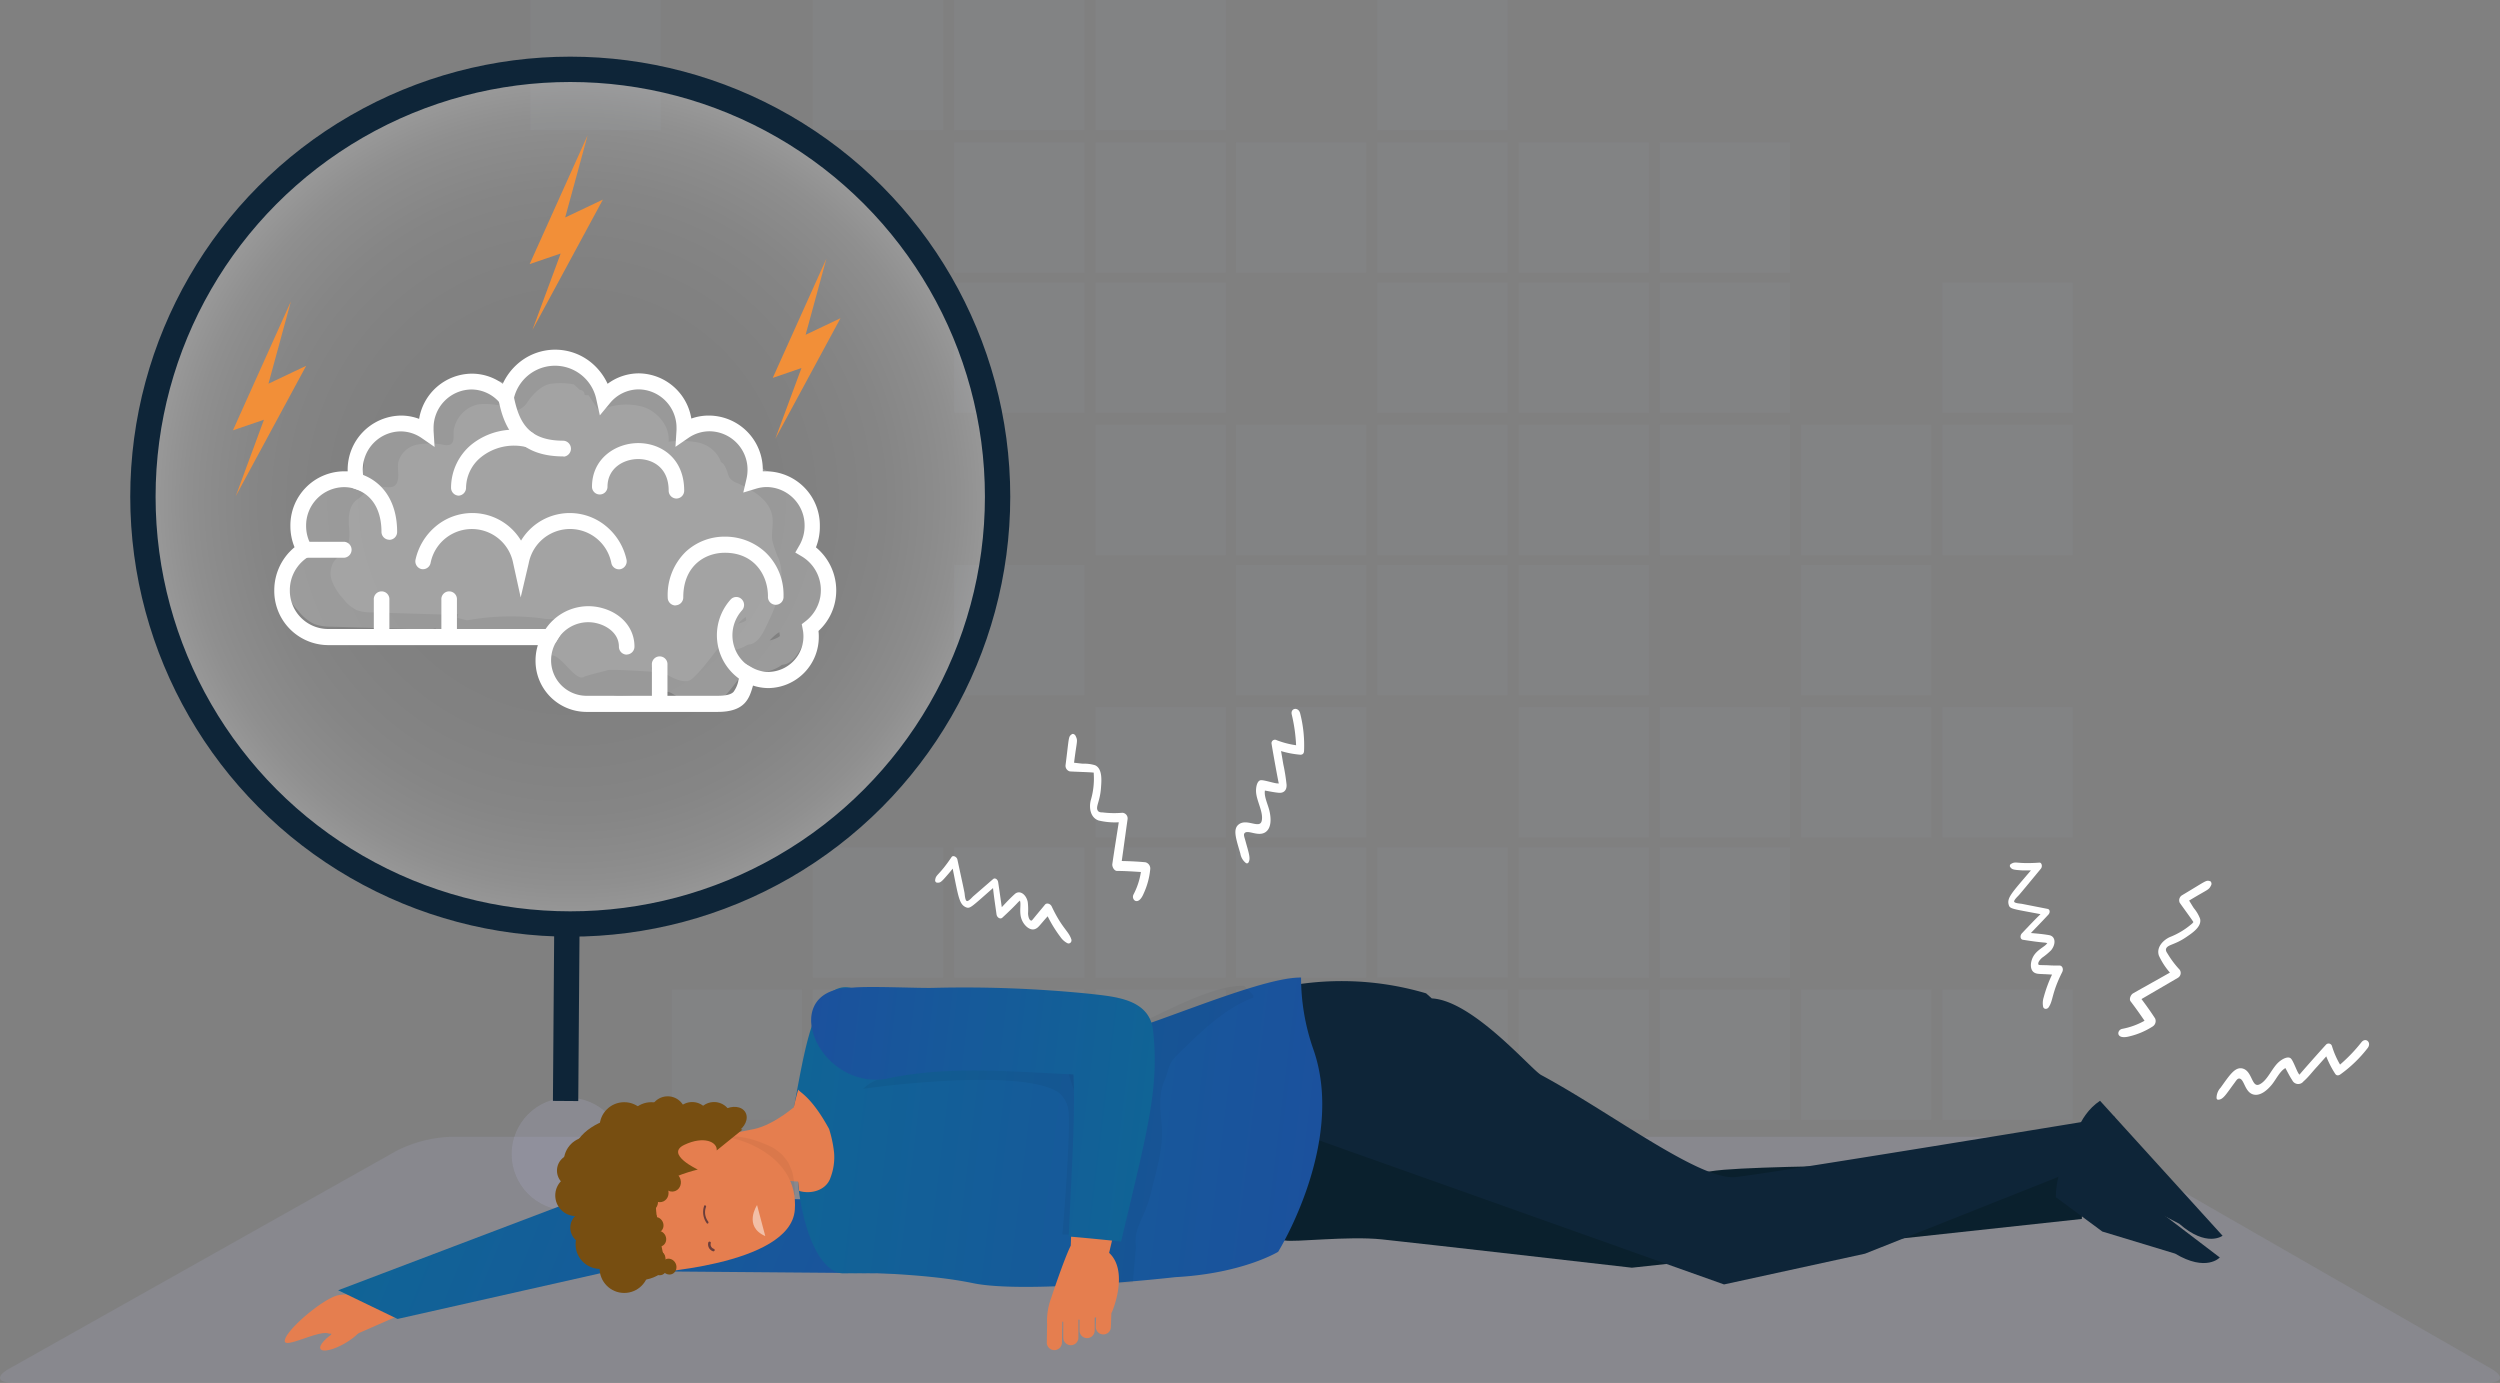 <svg xmlns="http://www.w3.org/2000/svg" xmlns:xlink="http://www.w3.org/1999/xlink" viewBox="0 0 493.29 272.87"><rect x="0" y="0" width="493.29" height="272.87" fill="#808080" stroke="none"/><defs><style>.cls-1,.cls-6{fill:none;}.cls-2,.cls-4{fill:#b4b5db;}.cls-2,.cls-27,.cls-29{opacity:0.2;}.cls-3{opacity:0.15;}.cls-5{opacity:0.05;}.cls-6{stroke:#0e2538;stroke-miterlimit:10;stroke-width:5px;}.cls-7{fill:#e57e4f;}.cls-8{fill:url(#linear-gradient);}.cls-9{fill:#0a202d;}.cls-10{fill:#0e2538;}.cls-11{opacity:0.06;}.cls-12{opacity:0.04;}.cls-13{fill:#010101;}.cls-14{fill:url(#linear-gradient-2);}.cls-15{clip-path:url(#clip-path);}.cls-16{opacity:0.05;}.cls-17{fill:url(#linear-gradient-3);}.cls-18{fill:#3b2121;}.cls-19{opacity:0.15;}.cls-20{clip-path:url(#clip-path-2);}.cls-21{clip-path:url(#clip-path-3);}.cls-22{opacity:0.5;}.cls-23{clip-path:url(#clip-path-4);}.cls-24{fill:#fff;}.cls-25{fill:#6a3d3a;}.cls-26{fill:#774e11;}.cls-28{opacity:0.1;}.cls-29{fill:url(#radial-gradient);}.cls-30{fill:#f28f38;}</style><linearGradient id="linear-gradient" x1="96.24" y1="460.63" x2="205.8" y2="460.63" gradientTransform="translate(163.5 -234.65) rotate(22.32)" gradientUnits="userSpaceOnUse"><stop offset="0" stop-color="#106496"/><stop offset="1" stop-color="#1b519d"/></linearGradient><linearGradient id="linear-gradient-2" x1="159.94" y1="294.42" x2="263.76" y2="294.42" gradientTransform="translate(33.87 -96.22) rotate(6.97)" xlink:href="#linear-gradient"/><clipPath id="clip-path"><polygon class="cls-1" points="247.75 194.63 234 257.89 177.89 260.94 176.03 191.02 247.75 194.63"/></clipPath><linearGradient id="linear-gradient-3" x1="161.28" y1="292.25" x2="229.94" y2="292.25" gradientTransform="translate(33.87 -96.22) rotate(6.97)" gradientUnits="userSpaceOnUse"><stop offset="0" stop-color="#1b519d"/><stop offset="1" stop-color="#106496"/></linearGradient><clipPath id="clip-path-2"><rect class="cls-1" x="139.39" y="222.56" width="0.77" height="0.81" transform="translate(-89.94 351.34) rotate(-87.12)"/></clipPath><clipPath id="clip-path-3"><rect class="cls-1" x="145.02" y="222.51" width="10.15" height="14.8" transform="translate(-96.2 351.26) rotate(-83.09)"/></clipPath><clipPath id="clip-path-4"><rect class="cls-1" x="146.49" y="236.29" width="4.37" height="8.32" transform="translate(-103.74 113.16) rotate(-31.51)"/></clipPath><radialGradient id="radial-gradient" cx="121.79" cy="13.38" r="83.36" gradientTransform="translate(0.46 147.61) rotate(-29.69)" gradientUnits="userSpaceOnUse"><stop offset="0" stop-color="#fff" stop-opacity="0"/><stop offset="0.37" stop-color="#fff" stop-opacity="0.01"/><stop offset="0.51" stop-color="#fff" stop-opacity="0.03"/><stop offset="0.6" stop-color="#fff" stop-opacity="0.08"/><stop offset="0.68" stop-color="#fff" stop-opacity="0.15"/><stop offset="0.75" stop-color="#fff" stop-opacity="0.23"/><stop offset="0.8" stop-color="#fff" stop-opacity="0.34"/><stop offset="0.86" stop-color="#fff" stop-opacity="0.47"/><stop offset="0.91" stop-color="#fff" stop-opacity="0.61"/><stop offset="0.95" stop-color="#fff" stop-opacity="0.78"/><stop offset="0.99" stop-color="#fff" stop-opacity="0.96"/><stop offset="1" stop-color="#fff"/></radialGradient></defs><g id="Layer_2" data-name="Layer 2"><g id="Layer_1-2" data-name="Layer 1"><circle class="cls-2" cx="112.09" cy="227.71" r="11.13"/><g class="cls-3"><path class="cls-4" d="M78.2,227.09a25.69,25.69,0,0,1,10.61-2.78H406.24a25.13,25.13,0,0,1,10.59,2.83L491.46,270c2.71,1.55,2.37,2.83-.75,2.83H2.57c-3.12,0-3.45-1.26-.73-2.79Z"/></g><g class="cls-5"><rect class="cls-4" x="160.38" width="25.73" height="25.73"/><rect class="cls-4" x="188.27" width="25.73" height="25.73"/><rect class="cls-4" x="104.65" width="25.73" height="25.73"/><rect class="cls-4" x="216.15" width="25.73" height="25.73"/><rect class="cls-4" x="188.27" y="28.07" width="25.73" height="25.73"/><rect class="cls-4" x="216.15" y="28.07" width="25.73" height="25.73"/><rect class="cls-4" x="188.27" y="55.74" width="25.73" height="25.73"/><rect class="cls-4" x="216.15" y="55.74" width="25.73" height="25.73"/><rect class="cls-4" x="216.15" y="83.82" width="25.73" height="25.73"/><rect class="cls-4" x="271.75" width="25.73" height="25.73"/><rect class="cls-4" x="327.49" y="28.07" width="25.73" height="25.73"/><rect class="cls-4" x="299.64" y="28.07" width="25.73" height="25.73"/><rect class="cls-4" x="243.87" y="28.07" width="25.73" height="25.73"/><rect class="cls-4" x="271.75" y="28.07" width="25.73" height="25.73"/><rect class="cls-4" x="327.49" y="55.74" width="25.73" height="25.73"/><rect class="cls-4" x="299.64" y="55.74" width="25.73" height="25.73"/><rect class="cls-4" x="271.75" y="55.74" width="25.73" height="25.73"/><rect class="cls-4" x="383.26" y="55.74" width="25.73" height="25.73"/><rect class="cls-4" x="327.49" y="83.82" width="25.73" height="25.73"/><rect class="cls-4" x="355.37" y="83.82" width="25.73" height="25.73"/><rect class="cls-4" x="299.64" y="83.82" width="25.73" height="25.73"/><rect class="cls-4" x="243.87" y="83.82" width="25.73" height="25.73"/><rect class="cls-4" x="271.75" y="83.82" width="25.73" height="25.73"/><rect class="cls-4" x="383.26" y="83.82" width="25.73" height="25.73"/><rect class="cls-4" x="188.27" y="111.44" width="25.73" height="25.73"/><rect class="cls-4" x="216.15" y="139.51" width="25.73" height="25.73"/><rect class="cls-4" x="160.38" y="167.18" width="25.73" height="25.73"/><rect class="cls-4" x="188.27" y="167.18" width="25.73" height="25.73"/><rect class="cls-4" x="216.15" y="167.18" width="25.73" height="25.73"/><rect class="cls-4" x="160.38" y="195.25" width="25.73" height="25.73"/><rect class="cls-4" x="188.27" y="195.25" width="25.73" height="25.73"/><rect class="cls-4" x="132.54" y="195.25" width="25.73" height="25.73"/><rect class="cls-4" x="216.15" y="195.25" width="25.73" height="25.73"/><rect class="cls-4" x="355.37" y="111.44" width="25.73" height="25.73"/><rect class="cls-4" x="299.64" y="111.44" width="25.73" height="25.73"/><rect class="cls-4" x="243.87" y="111.44" width="25.73" height="25.73"/><rect class="cls-4" x="271.75" y="111.44" width="25.73" height="25.73"/><rect class="cls-4" x="327.49" y="139.51" width="25.73" height="25.73"/><rect class="cls-4" x="355.37" y="139.51" width="25.73" height="25.73"/><rect class="cls-4" x="299.64" y="139.51" width="25.73" height="25.73"/><rect class="cls-4" x="243.87" y="139.51" width="25.73" height="25.73"/><rect class="cls-4" x="383.26" y="139.51" width="25.73" height="25.73"/><rect class="cls-4" x="327.49" y="167.18" width="25.73" height="25.73"/><rect class="cls-4" x="299.64" y="167.18" width="25.73" height="25.73"/><rect class="cls-4" x="243.87" y="167.18" width="25.73" height="25.73"/><polyline class="cls-4" points="297.49 192.92 271.75 192.92 271.75 167.18 297.49 167.18"/><rect class="cls-4" x="327.49" y="195.25" width="25.73" height="25.73"/><rect class="cls-4" x="355.37" y="195.25" width="25.73" height="25.73"/><rect class="cls-4" x="299.64" y="195.25" width="25.73" height="25.73"/><rect class="cls-4" x="243.87" y="195.25" width="25.73" height="25.73"/><polyline class="cls-4" points="297.49 220.99 271.75 220.99 271.75 195.25 297.49 195.25"/><rect class="cls-4" x="383.26" y="195.25" width="25.73" height="25.73"/></g><line class="cls-6" x1="111.6" y1="217.24" x2="111.87" y2="181.15"/><path class="cls-7" d="M79.44,259.25c-2.1.5,1.67-1.72-.5-2-4.14-.54-8.16-2.47-12.22-1.67-2.85.55-10.46,6.93-10.53,9-.06,1.59,6.5-2.07,8.56-1.49a1.23,1.23,0,0,0,.57.05c.35-.08-1,2.57-.69,2.61"/><ellipse class="cls-7" cx="67.34" cy="263.79" rx="4.74" ry="1.46" transform="translate(-123.28 69.41) rotate(-30.12)"/><polygon class="cls-8" points="186.48 251.34 120.43 250.79 78.44 260.25 66.72 254.59 116.28 235.78 177.26 237.03 188.7 245.94 186.48 251.34"/><path class="cls-9" d="M251.05,244.88l6-31,60.5,21.93s14.53-4.34,22.62-5c16.15-1.28,70.95-.89,70.95-.89l-.34,10.6L322,250.14s-42-4.82-49.33-5.59c-6.72-.7-17.2.61-19.16.21"/><path class="cls-10" d="M282.51,197c8.11.41,19.65,14.08,21.59,15.12,13.63,7.33,31,20.61,38.13,20.15,4.21-.27,75-11.94,75-11.94l2.5,6.49L368,247.37l-27.82,6.07-82.38-29.31L248.08,196a58.67,58.67,0,0,1,33.31,0"/><path class="cls-10" d="M429.16,247.35,414.82,243l-9.16-6.77s-.23-6,3.72-9.9L438,248.12s-2.64,2.93-8.83-.77"/><path class="cls-10" d="M430,241.46l-13.31-6.89-7.78-8.32s.86-6,5.46-9.05l24.18,26.63s-3.13,2.4-8.55-2.37"/><g class="cls-12"><path class="cls-13" d="M173,243.6c13.36,2.91,26.93-8,36.26,2.32"/></g><path class="cls-14" d="M166.25,251.25c-5.17-.25-8.9-11.32-9-22,0-4.67-1.53-5.94-.85-9.45,2.35-12.15,4.1-26.31,11.42-24.91,12.3,2.35,38.2,9.72,48,10,5.9.17,32-12.16,40.9-12A42.83,42.83,0,0,0,259.13,207c6.49,18.38-6.93,40-6.93,40s-7,4.29-20.26,5c0,0-29.36,3.36-39.89,1.2-4.52-.92-9.47-1.52-18.8-2"/><g class="cls-12"><g class="cls-15"><path class="cls-13" d="M218.44,246.06a40,40,0,0,0,.47-7.17,35.59,35.59,0,0,0-.48-4.83c-.29-1.58-5.88-16.34-7.77-22.82-.66-2.25-19.65-3.85-28.37-3.9-1.85,0-5.34-6-6.69-7.75,12.87,2.28,31.72,5.09,40.24,5.32,5.9.17,20.7-10.56,29.62-10.39a28.05,28.05,0,0,1,2.18,2.29,8,8,0,0,0-1.63.55c-4.76,2.19-8.6,5.81-12.31,9.41-.66.64-1.33,1.26-1.94,1.94-1.34,1.51-1.2,2.69-2,4.53-1.21,2.74-.8,5.87-.54,8.75.4,4.49-1.06,8.9-2.09,13.27-1.25,5.25-3.5,6.89-3,10.69,0,.52-.61,6.62-.58,7.14l-10.5.5c.14-.84,5.28-6.68,5.4-7.53"/></g></g><path class="cls-7" d="M206.55,265l.06-3.66h0a13.12,13.12,0,0,1,.81-5.25c.81-2.46,2.83-8.29,3.86-10.31.26-8.2,1.24-25,.78-34.61-12.4-.6-25-1.65-37.16,1-13.2,1.69-14.26-15.73,0-15.93a85.54,85.54,0,0,1,9.53-.55A240.93,240.93,0,0,1,214.8,197c4.78.58,11.41,1,12.06,7.16,1.29,12.18-2.49,19.32-8,43v.06c3.54,3.28,1.27,10.13.43,11.91l-.1,2.74a1.47,1.47,0,0,1-1.55,1.43,1.49,1.49,0,0,1-1.43-1.54l.07-1.79-.28,0,0,2.57a1.71,1.71,0,0,1-.1.51,1.49,1.49,0,0,1-2.89-.55l0-2.11-.23,0,0,3.56a1.35,1.35,0,0,1-.09.5,1.49,1.49,0,0,1-2.89-.54l0-3.11-.2,0-.06,4.12a1.71,1.71,0,0,1-.1.5,1.49,1.49,0,0,1-2.89-.55"/><g class="cls-16"><path class="cls-13" d="M210.72,218.55a5.57,5.57,0,0,0-1.71-2.89c-7.16-5.19-37.95-1-38.73-.79a8.08,8.08,0,0,1,4.94-2.3,59.54,59.54,0,0,1,6.76-1.2,173.86,173.86,0,0,1,21.83-1.63c3.46,0,8.24-.23,9.22,4.1,1.84,8.09.68,14.55-1.12,29.76-.15,0-1.11,0-2.3,0,.24-1.88,1.87-22.88,1.11-25.06"/></g><path class="cls-17" d="M210.88,244.05c.31-9,1.38-23.5.92-32.05-12.63-.55-24.87-1.81-37.23.92-13.43,1.8-21.23-17.71-6.74-18,3.25-.42,13.21.09,16.38,0a245.84,245.84,0,0,1,31,1.19c4.86.57,11.62,1,12.31,7.23,1.3,11.66-1.36,20.56-6.31,41.66-.54-.11-9.65-1-10.29-1"/><path class="cls-7" d="M163.58,222.73c-.12-.23-.4-.72,0,0a23.47,23.47,0,0,1,1,4.74,11.22,11.22,0,0,1-.7,4.87c-.81,2.51-3.81,3.36-6.19,2.65a44,44,0,0,1-.41-5.66c-.67-7.78-1.88-6.77.22-14.34.25.54,2.58,1.33,6.1,7.79"/><path class="cls-18" d="M149.36,220.68h0s.05.06,0,0"/><g class="cls-19"><g class="cls-20"><path class="cls-13" d="M139.53,222.8a1.55,1.55,0,0,0,.08-.23c.31.48.55.8.55.8l-.8-.19c.06-.12.11-.25.17-.38"/></g></g><path class="cls-7" d="M149.13,232.5c-2-.53-5-4.2-5.12-6.42-.15-2.75-.18-2.24,4.8-3.31,4.06-.86,8.4-4.77,8.4-4.77,4.41,1,5.52,7.1,4.62,11.73-.36,1.83-1.14,3.7-3,3.52l-9.71-.75"/><g class="cls-16"><g class="cls-21"><path class="cls-13" d="M147.88,224.67a27.28,27.28,0,0,1,4.63,1.77,16.19,16.19,0,0,1,1.8,1.38,15.35,15.35,0,0,1,1.19,1.5,16.53,16.53,0,0,1,.85,2,22,22,0,0,1,.5,3.78c0,.25,0,.5,0,.75l-9.23-1.37c-2-.67-4.69-4.53-4.66-6.76a3.77,3.77,0,0,1,1.89-3.54,22.29,22.29,0,0,1,3,.5"/></g></g><path class="cls-7" d="M119.45,225.77c4.56-6.78,26.18-.88,26.18-.88s12,3,11.2,13.83c-.83,11.12-29.67,12.53-29.67,12.53s-11.28-20.2-7.71-25.48"/><g class="cls-22"><g class="cls-23"><path class="cls-24" d="M149.38,237.78,151,243.9c-4.4-1.93-1.62-6.12-1.62-6.12"/></g></g><path class="cls-25" d="M139.3,238a.31.31,0,0,0-.09-.14.16.16,0,0,0-.26.06,3.73,3.73,0,0,0,.51,3.45.18.18,0,0,0,.28,0,.29.29,0,0,0,0-.34,3,3,0,0,1-.43-2.88.34.34,0,0,0,0-.2"/><path class="cls-25" d="M141,246.57a.25.25,0,0,0-.16-.16.92.92,0,0,1-.59-1.13.24.24,0,0,0-.21-.29.26.26,0,0,0-.29.21,1.45,1.45,0,0,0,.94,1.7.26.26,0,0,0,.32-.17.29.29,0,0,0,0-.16"/><path class="cls-26" d="M121.07,249.79c-5.5-6.07-9.87-14.18-8.19-22.08,1.93-9,18-9.36,26.27-6.91,5.88,1.74,7.13,2,7.35,2.09L141.42,227c.15-1.68-2.54-2.94-6.4-1.1s2.67,4.87,2.67,4.87S132,232.11,130,234.2s1.52,16.18,1.52,16.18-5.13,5.28-10.45-.59"/><circle class="cls-26" cx="118.48" cy="233.58" r="4.08"/><circle class="cls-26" cx="113.64" cy="235.88" r="4.08"/><ellipse class="cls-26" cx="127.61" cy="243.9" rx="1.82" ry="1.99" transform="translate(-92.07 78.03) rotate(-25.33)"/><ellipse class="cls-26" cx="126.12" cy="241.77" rx="1.82" ry="1.99" transform="translate(-91.3 77.19) rotate(-25.33)"/><ellipse class="cls-26" cx="127.81" cy="240.51" rx="1.82" ry="1.99" transform="translate(-90.6 77.79) rotate(-25.33)"/><ellipse class="cls-26" cx="127.78" cy="240.42" rx="1.82" ry="1.99" transform="translate(-90.57 77.77) rotate(-25.33)"/><ellipse class="cls-26" cx="126.29" cy="238.28" rx="1.82" ry="1.99" transform="translate(-89.79 76.93) rotate(-25.33)"/><ellipse class="cls-26" cx="127.98" cy="237.03" rx="1.82" ry="1.99" transform="translate(-89.1 77.53) rotate(-25.33)"/><ellipse class="cls-26" cx="130.06" cy="235.26" rx="1.82" ry="1.99" transform="translate(-88.14 78.25) rotate(-25.33)"/><ellipse class="cls-26" cx="130.37" cy="232.73" rx="1.82" ry="1.99" transform="translate(-87.03 78.14) rotate(-25.33)"/><ellipse class="cls-26" cx="132.49" cy="233.17" rx="1.82" ry="1.99" transform="translate(-87.01 79.09) rotate(-25.33)"/><ellipse class="cls-26" cx="131.99" cy="249.93" rx="1.46" ry="1.59" transform="translate(-94.23 80.49) rotate(-25.33)"/><ellipse class="cls-26" cx="130.06" cy="250.08" rx="1.46" ry="1.59" transform="translate(-94.48 79.67) rotate(-25.33)"/><ellipse class="cls-26" cx="129.82" cy="248.27" rx="1.46" ry="1.59" transform="translate(-93.73 79.4) rotate(-25.33)"/><ellipse class="cls-26" cx="129.75" cy="248.26" rx="1.46" ry="1.59" transform="translate(-93.73 79.37) rotate(-25.33)"/><ellipse class="cls-26" cx="127.81" cy="248.41" rx="1.46" ry="1.59" transform="translate(-93.98 78.55) rotate(-25.33)"/><ellipse class="cls-26" cx="127.58" cy="246.6" rx="1.46" ry="1.59" transform="translate(-93.23 78.28) rotate(-25.33)"/><ellipse class="cls-26" cx="129.96" cy="244.43" rx="1.46" ry="1.59" transform="translate(-92.07 79.09) rotate(-25.33)"/><ellipse class="cls-26" cx="128.4" cy="243.08" rx="1.46" ry="1.59" transform="translate(-91.64 78.29) rotate(-25.33)"/><ellipse class="cls-26" cx="129.43" cy="241.71" rx="1.46" ry="1.59" transform="translate(-90.96 78.6) rotate(-25.33)"/><circle class="cls-26" cx="115.8" cy="242.25" r="3.27"/><circle class="cls-26" cx="114.53" cy="236.68" r="3.27"/><circle class="cls-26" cx="113.17" cy="230.98" r="3.27"/><g class="cls-27"><path class="cls-24" d="M116.69,72.38a8.24,8.24,0,0,0-7.93,4.1,11.27,11.27,0,0,0-.72,9.15c.27.82.58,1.8,0,2.46a2.91,2.91,0,0,1-1.55.67c-2.85.75-4.83,3.51-5.45,6.39a20.33,20.33,0,0,0,.54,8.76,5.65,5.65,0,0,0-2.27,2,5.29,5.29,0,0,1,4.64,4c1.2-4.1,5.64-6.58,9.9-6.81s8.41,1.35,12.36,3a1.73,1.73,0,0,0,2.59-.72c2.85-3.93,6.11-8.27,10.91-9.1a22.7,22.7,0,0,0,3.6-.58A2.93,2.93,0,0,0,145.49,93a5.8,5.8,0,0,1-.18-1.59c.27-1.23,2.25-1.44,2.54-2.68a2,2,0,0,0-.18-1.18,7.42,7.42,0,0,0-5.26-4,21.83,21.83,0,0,0-6.85-.15c.32-3.61-2.45-7-5.87-8.19s-7.23-.54-10.55.9"/><path class="cls-24" d="M85.72,124.92c3.34-12.39,6-5.33,6.71-11.23.14-1.16,3.56-5.46,4.32-6.35A4.29,4.29,0,0,1,99,106.21c6.55-1.7,11.61-7.67,20-3.06,2.68,1.47,4.43,1.29,7.49,1.37,4.13,0,3.25-3.3,4.08-4.22,3-3.3,3.54-1.06,5.16.06a15.75,15.75,0,0,1,2.49,2.54c2.3,2.52,5.44,4.06,8.26,6s5.52,4.49,6.1,7.84c.46,2.67,3.63,6.07,3.25,8.76-.49,3.39.56,5.51-4.2,6.94-2.82-.15-4.89.47-5.81-3.45-.64-2.74,8.56-1.62,8.51-4.44-2.93.34-11.5,15-14.43,15.36-4,.47-9.52-6-8.25-2.21,0,0-9.71-.65-10.52-.38s-4.89,1.18-5.59,1.6c-2,1.23-5.59-5.65-7.9-5.06-1,.26,2.71-8.91,1.7-8.69a11.81,11.81,0,0,1-3.93-.08,57.83,57.83,0,0,0-17.42.49"/><path class="cls-24" d="M146,88.14c2.18-.46,2.72.43,3.46,2.53a5.18,5.18,0,0,0,.46,1.17A3.41,3.41,0,0,0,151.53,93c3.7,1.63,7.83,3.94,8.47,7.94.3,1.88-.27,3.82,0,5.71a29.86,29.86,0,0,0,1.59,4.51c1.78,5.36-.77,11.1-3.26,16.17-.87,1.77-2.12,3.8-4.09,3.84-1.58,0,.87-1.34.31-2.81a28.72,28.72,0,0,1-.91-4.63c-.62-3-2.29-5.73-4-8.34a20.52,20.52,0,0,0-4.18-5.2c-2.13-1.72-4.9-2.58-6.85-4.5a13.46,13.46,0,0,1-3.09-3.57c-.46-.88-4.94-1.51-4.93-2.5,0-2.79,3.89-5.09,6.14-6.74,1.5-1.1,2.63-2.63,4.09-3.76s3.55-1.81,5.17-.9"/><path class="cls-24" d="M113.22,69.88a17.13,17.13,0,0,0-5.53-.14c-2.14.35-4.26,2.55-5.46,4.36a4.25,4.25,0,0,1-2.16,1.78c-.47.18-.75-.56-1.25-.62-2.78-.3-5.57-1.05-8.34-.65A7.46,7.46,0,0,0,84.81,81c0,1.09.22,2.5-.75,3a2.33,2.33,0,0,1-1.41.11,17.39,17.39,0,0,0-6.43-.08c-2.1.52-4.09,2.07-4.45,4.19-.28,1.65.41,3.48-.38,4.95s-2.87.73-4.62.71S63.59,96,62.13,97c-2,1.35-2.18,4.23-2,6.65s.1,4-1.44,5.85c-.61.74-1.45,1.26-2,2a5.17,5.17,0,0,0-.54,4.8,13.23,13.23,0,0,0,2.7,4.21A8.92,8.92,0,0,0,62,123.13a9.55,9.55,0,0,0,3.37.52l17.33.52a11.29,11.29,0,0,0,4.22-.39,10.86,10.86,0,0,0,4.36-3.5,91.12,91.12,0,0,0,10.29-14.66,11,11,0,0,0,1.19-2.67c.74-2.92-.76-6.27.66-8.92,1.17-2.19,3.86-3,5.65-4.74,2.67-2.56,3-6.66,4.57-10,.69-1.46,1.67-2.85,1.89-4.45s.7-3.54-.91-3.65"/></g><g class="cls-28"><path class="cls-24" d="M116.14,78a6.87,6.87,0,0,0-6.63,3.43A9.45,9.45,0,0,0,108.9,89c.23.68.49,1.51,0,2.06a2.41,2.41,0,0,1-1.3.56A6.89,6.89,0,0,0,103.07,97a17.18,17.18,0,0,0,.45,7.33,4.84,4.84,0,0,0-1.9,1.69,4.41,4.41,0,0,1,3.89,3.32c1-3.44,4.71-5.51,8.29-5.7s7,1.12,10.33,2.5a2,2,0,0,0,1.25.21,1.9,1.9,0,0,0,.92-.81c2.39-3.3,5.12-6.93,9.14-7.62a17.83,17.83,0,0,0,3-.49,2.44,2.44,0,0,0,1.8-2.21,5,5,0,0,1-.15-1.32c.22-1,1.88-1.21,2.12-2.25a1.64,1.64,0,0,0-.15-1,6.18,6.18,0,0,0-4.4-3.35,18,18,0,0,0-5.73-.13c.27-3-2.06-5.85-4.91-6.85a12.26,12.26,0,0,0-8.83.75"/><path class="cls-24" d="M90.23,121.92c2.79-10.38,5-4.47,5.61-9.4.12-1,3-4.57,3.62-5.32a3.56,3.56,0,0,1,1.91-.94c5.48-1.42,9.72-6.42,16.75-2.56,2.24,1.23,3.71,1.07,6.27,1.15,3.45,0,2.72-2.77,3.42-3.54,2.51-2.76,3-.89,4.32,0a13.12,13.12,0,0,1,2.08,2.13c1.92,2.1,4.55,3.39,6.91,5s4.62,3.76,5.1,6.57c.39,2.23,3,5.08,2.72,7.32-.4,2.84.48,4.62-3.51,5.81-2.36-.12-4.09.4-4.86-2.88-.54-2.3,7.16-1.36,7.12-3.72-2.45.28-9.62,12.56-12.08,12.86-3.32.39-8-5-6.91-1.85,0,0-8.12-.55-8.79-.32s-4.1,1-4.69,1.34c-1.71,1-4.67-4.73-6.61-4.24-.84.22,2.28-7.45,1.43-7.27a9.83,9.83,0,0,1-3.29-.07,48.5,48.5,0,0,0-14.58.41"/><path class="cls-24" d="M140.66,91.13c1.82-.38,2.28.36,2.9,2.12a4.33,4.33,0,0,0,.38,1,2.93,2.93,0,0,0,1.37,1c3.09,1.37,6.55,3.3,7.08,6.65.26,1.57-.22,3.2,0,4.78a24.86,24.86,0,0,0,1.33,3.77c1.49,4.49-.64,9.29-2.73,13.53-.72,1.49-1.77,3.19-3.42,3.21-1.32,0,.73-1.11.26-2.34a23.17,23.17,0,0,1-.77-3.88,21.43,21.43,0,0,0-3.31-7,17.18,17.18,0,0,0-3.49-4.35c-1.79-1.44-4.11-2.16-5.74-3.76a11.37,11.37,0,0,1-2.59-3c-.38-.73-4.13-1.26-4.13-2.08,0-2.34,3.26-4.27,5.15-5.65,1.25-.91,2.19-2.2,3.42-3.14s3-1.52,4.32-.76"/><path class="cls-24" d="M113.24,75.85a14.12,14.12,0,0,0-4.63-.11c-1.79.29-3.56,2.13-4.56,3.64a3.62,3.62,0,0,1-1.81,1.49c-.4.15-.63-.47-1-.51-2.33-.26-4.66-.89-7-.55a6.26,6.26,0,0,0-4.75,5.36c0,.92.18,2.09-.62,2.53a2,2,0,0,1-1.19.09,14.54,14.54,0,0,0-5.38-.06,4.78,4.78,0,0,0-3.72,3.5c-.24,1.38.34,2.91-.32,4.15s-2.4.61-3.86.59-2.67,1.77-3.89,2.58c-1.69,1.12-1.82,3.54-1.63,5.56s.09,3.33-1.21,4.9c-.5.62-1.21,1-1.7,1.68a4.39,4.39,0,0,0-.45,4,11.07,11.07,0,0,0,2.27,3.52,7.43,7.43,0,0,0,2.61,2.19,8.17,8.17,0,0,0,2.83.43l14.5.44a9.51,9.51,0,0,0,3.53-.33A9,9,0,0,0,94.87,118a76.38,76.38,0,0,0,8.62-12.28,9.7,9.7,0,0,0,1-2.23c.62-2.45-.64-5.25.55-7.47,1-1.83,3.23-2.53,4.73-4,2.23-2.14,2.49-5.57,3.82-8.36A13.19,13.19,0,0,0,115.17,80c.19-1.34.59-3-.76-3.06"/></g><path class="cls-24" d="M102.74,117.88l-1.49-6.79a8.3,8.3,0,0,0-16.29,0,1.54,1.54,0,0,1-1.84,1.19A1.58,1.58,0,0,1,82,110.38a11.92,11.92,0,0,1,4-6.54,11.22,11.22,0,0,1,16.81,2.83,11.21,11.21,0,0,1,16.81-2.82,11.89,11.89,0,0,1,4,6.56,1.59,1.59,0,0,1-1.16,1.89,1.53,1.53,0,0,1-1.83-1.19,8.3,8.3,0,0,0-16.3,0Z"/><path class="cls-24" d="M75.29,127a1.55,1.55,0,0,1-1.53-1.57v-7.08a1.54,1.54,0,1,1,3.07,0v7.08A1.55,1.55,0,0,1,75.29,127"/><path class="cls-24" d="M88.63,127a1.55,1.55,0,0,1-1.54-1.57v-7.08a1.54,1.54,0,1,1,3.07,0v7.08A1.55,1.55,0,0,1,88.63,127"/><path class="cls-24" d="M130.16,139.83a1.55,1.55,0,0,1-1.53-1.57v-7.08a1.54,1.54,0,1,1,3.07,0v7.08a1.55,1.55,0,0,1-1.54,1.57"/><path class="cls-24" d="M147.45,134.68a1.47,1.47,0,0,1-.73-.19,10.56,10.56,0,0,1-2.56-16.19,1.5,1.5,0,0,1,2.17-.08,1.59,1.59,0,0,1,.07,2.22,7.36,7.36,0,0,0,1.79,11.28,1.61,1.61,0,0,1,.61,2.14,1.54,1.54,0,0,1-1.35.82"/><path class="cls-24" d="M111.2,90.06c-4.16,0-7.23-1.14-9.39-3.47s-3-5.36-3.44-7.77A1.59,1.59,0,0,1,99.57,77a1.54,1.54,0,0,1,1.81,1.23c1.08,5.39,3.1,8.73,9.82,8.73a1.58,1.58,0,0,1,0,3.15"/><path class="cls-24" d="M90.5,97.8A1.56,1.56,0,0,1,89,96.22,11.09,11.09,0,0,1,93,87.74a13.42,13.42,0,0,1,11.5-2.6,1.58,1.58,0,0,1,1.2,1.86,1.54,1.54,0,0,1-1.81,1.23,10.41,10.41,0,0,0-9,2,7.91,7.91,0,0,0-2.93,6A1.56,1.56,0,0,1,90.5,97.8"/><path class="cls-24" d="M76.8,106.5a1.56,1.56,0,0,1-1.53-1.58c0-2.55-.69-7-5.32-8.48a1.6,1.6,0,0,1-1-2,1.53,1.53,0,0,1,1.91-1c4.77,1.47,7.5,5.67,7.5,11.5a1.55,1.55,0,0,1-1.53,1.58"/><path class="cls-24" d="M67.92,110.05H60.13a1.58,1.58,0,0,1,0-3.15h7.79a1.58,1.58,0,0,1,0,3.15"/><path class="cls-24" d="M133.47,98.37a1.55,1.55,0,0,1-1.53-1.57c0-4.59-3.24-6.22-6-6.22-3,0-6.07,1.88-6.07,5.46a1.53,1.53,0,1,1-3.06,0c0-5.59,4.7-8.61,9.13-8.61S135,90.36,135,96.8a1.55,1.55,0,0,1-1.53,1.57"/><path class="cls-24" d="M133.28,119.47a1.56,1.56,0,0,1-1.53-1.58,11.92,11.92,0,0,1,3.54-9,11.22,11.22,0,0,1,7.75-3,11.68,11.68,0,0,1,7.9,3,11.5,11.5,0,0,1,3.66,8.78,1.54,1.54,0,1,1-3.07,0c0-4.14-2.66-8.6-8.49-8.6-4.09,0-8.22,2.72-8.22,8.79a1.56,1.56,0,0,1-1.54,1.58"/><path class="cls-24" d="M123.66,129.17a1.56,1.56,0,0,1-1.54-1.58c0-2.51-2.18-4-4.05-4.53a7.1,7.1,0,0,0-8.24,3.42,1.5,1.5,0,0,1-2.09.56,1.6,1.6,0,0,1-.55-2.16A10.17,10.17,0,0,1,118.88,120c3.83,1.07,6.31,4,6.31,7.57a1.56,1.56,0,0,1-1.53,1.58"/><path class="cls-24" d="M115.59,140.47a10.07,10.07,0,0,1-9.92-10.18,10.25,10.25,0,0,1,.46-3H64.63a10.68,10.68,0,0,1-10.51-10.81,11,11,0,0,1,4-8.5,11,11,0,0,1-.82-4.17A10.67,10.67,0,0,1,67.85,93q.38,0,.75,0v-.24A10.67,10.67,0,0,1,79.11,82a10.14,10.14,0,0,1,3.59.65,10.62,10.62,0,0,1,10.35-8.92,10.31,10.31,0,0,1,6.15,2,11.79,11.79,0,0,1,3.15-4.12,11.21,11.21,0,0,1,14.39,0,11.88,11.88,0,0,1,3.15,4.12,10.35,10.35,0,0,1,6.17-2.06,10.62,10.62,0,0,1,10.35,8.92A10.14,10.14,0,0,1,140,82a10.67,10.67,0,0,1,10.51,10.81V93q.38,0,.75,0a10.67,10.67,0,0,1,10.51,10.81A11,11,0,0,1,161,108a11,11,0,0,1,4,8.5,10.81,10.81,0,0,1-3.5,8,9.77,9.77,0,0,1,.06,1.08,10.07,10.07,0,0,1-9.92,10.19,9.91,9.91,0,0,1-3.06-.5c-.73,2.59-1.59,5.2-7,5.2h-26M67.85,96.12a7.57,7.57,0,0,0-7.45,7.66,7.72,7.72,0,0,0,1.05,3.89l.79,1.37-1.34.8a7.72,7.72,0,0,0-3.71,6.61,7.56,7.56,0,0,0,7.44,7.66H111.3l-1.49,2.42a7.13,7.13,0,0,0-1.07,3.76,7,7,0,0,0,6.85,7h26c1.6,0,2.62-.24,3.13-.75a5.59,5.59,0,0,0,1-2.36c.14-.48.29-1,.49-1.6l.59-1.76,1.59.9a6.79,6.79,0,0,0,3.29.86,7,7,0,0,0,6.85-7,6.77,6.77,0,0,0-.14-1.42l-.19-1,.78-.6a7.76,7.76,0,0,0-.72-12.74l-1.34-.8.79-1.37a7.72,7.72,0,0,0,1.05-3.89,7.57,7.57,0,0,0-7.45-7.66,7.3,7.3,0,0,0-2.11.32l-2.54.77.62-2.65a8.19,8.19,0,0,0,.22-1.8A7.56,7.56,0,0,0,140,85.1a7.32,7.32,0,0,0-4.14,1.29l-2.58,1.78.21-3.33c0-.13,0-.25,0-.35a7.57,7.57,0,0,0-7.45-7.66,7.36,7.36,0,0,0-5.68,2.71l-2,2.42-.68-3.09a8.33,8.33,0,0,0-16.34,0l-.68,3.05-2-2.38a7.35,7.35,0,0,0-5.66-2.69,7.57,7.57,0,0,0-7.45,7.66c0,.1,0,.22,0,.35V85l.2,3.19-2.58-1.78a7.32,7.32,0,0,0-4.14-1.29,7.56,7.56,0,0,0-7.45,7.66,8.19,8.19,0,0,0,.22,1.8l.62,2.65L70,96.44a7.3,7.3,0,0,0-2.11-.32"/><circle class="cls-26" cx="118.43" cy="245.52" r="4.86"/><circle class="cls-26" cx="123.17" cy="250.26" r="4.86"/><circle class="cls-26" cx="116.11" cy="229.17" r="4.86"/><circle class="cls-26" cx="123.17" cy="222.34" r="4.86"/><circle class="cls-26" cx="128.52" cy="222.34" r="4.86"/><circle class="cls-26" cx="131.75" cy="219.86" r="3.54"/><circle class="cls-26" cx="136.58" cy="220.99" r="3.54"/><circle class="cls-26" cx="140.9" cy="220.99" r="3.54"/><ellipse class="cls-26" cx="144.12" cy="221.19" rx="3.42" ry="2.54" transform="translate(-91.29 101.69) rotate(-30)"/><path class="cls-24" d="M207.52,178.86c-.27-.57-1-.75-1.31-.38-.49.61-1,1.2-1.49,1.8-1.1,1.32-1.1,1.42-1.29,1.36-.45-.13-.57-1.06-.58-1.4a12.35,12.35,0,0,0-.06-2.27c-.32-1.52-1.6-2.43-2.57-1.55s-1.72,1.69-2.55,2.58c-.25-1.65-.46-3.3-.72-4.95-.1-.58-.64-.9-1-.59l-3.91,3.39c-.2.17-1,1.13-1.32.91s-.36-1.35-.41-1.6c-.28-1.43-.4-1.93-1.4-6.56-.12-.55-.87-.89-1.14-.5-2.6,3.85-3.1,3.35-3.25,4.58a.44.44,0,0,0,.41.49c.58,0,.71,0,2.05-1.57.35-.39.68-.79,1-1.21,1.13,5.62,1.3,7,2.55,7.6.87.39,1,.1,5.41-3.76.18,1.72.45,3.45.69,5.19.1.66.74,1,1.13.67,3.16-2.92,3.11-3.17,3.46-3.32,0,0,0-.31.08.13.18.74-.25,2.25.33,3.62.51,1.21,1.71,2.24,2.71,1.75.59-.28.72-.61,2.38-2.47a26,26,0,0,0,2.52,4.08,3.75,3.75,0,0,0,1.36,1.22c.49.24,1-.27.76-.84C210.79,183.65,209.53,183.13,207.52,178.86Z"/><path class="cls-24" d="M221.49,160.37a18.66,18.66,0,0,1-3.94-.07c-.26,0-.74,0-.94-.35-.49-.78.46-1.78.64-4.58.08-1.21.34-3.69-1.16-4.37a7.23,7.23,0,0,0-2.42-.31c-.58-.05-1.16-.13-1.74-.19.55-4.52.81-4.24.29-5.32-.14-.28-.51-.46-.71-.32-.74.53-.53.43-1.26,6.11a1.15,1.15,0,0,0,.84,1.24c.78.07,4.29.15,4.73.25a1.65,1.65,0,0,0,0,.31,14.93,14.93,0,0,1-.61,5.19c-.33,1.39-.1,3.34,1.54,3.93a13.71,13.71,0,0,0,4,.36c-.43,2.75-.87,5.48-1.27,8.23-.08.54.37,1.37.93,1.37,1.56,0,3.14.11,4.71.21a14.23,14.23,0,0,1-1.46,4.44c-.52,1,.91,2.44,2-.19a14.72,14.72,0,0,0,1.3-4.8,1.27,1.27,0,0,0-.94-1.37c-1.57-.15-3.13-.22-4.68-.25.39-2.75.76-5.51,1.15-8.25A1.12,1.12,0,0,0,221.49,160.37Z"/><path class="cls-24" d="M256.6,148.92c.45,0,.7-.27.71-.77a25.39,25.39,0,0,0-.78-7.43c-.36-1.31-1.94-1-1.65.26a31.93,31.93,0,0,1,.86,6.07,17.61,17.61,0,0,1-3.83-1,.68.68,0,0,0-1,.76c.25,1.61,1.36,7.71,1.42,7.77s-.05,0-.14,0c-.53.06-2.45-.61-3.3-.64s-1.1,1.41-1.05,2.31c.1,1.82,1.49,4,1.12,5.7s-2.9-.51-4.51.7c-1.24.92-.58,2.81.29,5.76a3,3,0,0,0,1.06,1.85.37.37,0,0,0,.49,0c.57-.81.12-1.89-.61-4.58-.09-.34-.33-.93-.16-1.21.57-.93,2.71.74,4.19-.28,1.15-.79,1.14-2.62.77-4.2-.29-1.25-1.1-2.83-.89-4,.91.16,1.84.36,2.75.44s1.59-.44,1.52-1.61a36.87,36.87,0,0,0-.64-4c-.15-.87-.29-1.75-.45-2.62A18.88,18.88,0,0,0,256.6,148.92Z"/><path class="cls-24" d="M406.92,191.78c.28-.57,0-1.25-.51-1.26-.78,0-1.56,0-2.33-.06-1.72-.05-1.8,0-1.87-.17-.18-.44.49-1.11.75-1.33a13,13,0,0,0,1.74-1.44c1-1.2.93-2.77-.37-3s-2.39-.31-3.6-.42c1.14-1.21,2.31-2.39,3.44-3.62.41-.44.32-1.05-.14-1.14l-5.09-1c-.25-.05-1.52-.1-1.52-.47s.84-1.11,1-1.31c.94-1.1,1.26-1.5,4.28-5.15.36-.44.17-1.24-.3-1.2-4.63.33-4.56-.38-5.61.27a.42.42,0,0,0-.13.62c.36.45.47.53,2.49.65.53,0,1,0,1.58,0-3.72,4.36-4.73,5.37-4.4,6.7.23.92.52.83,6.3,1.93-1.25,1.2-2.44,2.48-3.65,3.75-.46.48-.36,1.22.16,1.3,4.25.68,4.41.48,4.76.67,0,0,.22-.21-.06.15-.47.6-1.93,1.18-2.65,2.49-.63,1.15-.7,2.72.3,3.22.58.28.93.18,3.41.34a26.61,26.61,0,0,0-1.65,4.5,3.7,3.7,0,0,0-.11,1.83c.1.53.8.6,1.12.08C405.17,197.31,404.8,196,406.92,191.78Z"/><path class="cls-24" d="M430.09,191.35a18.58,18.58,0,0,1-2.37-3.14c-.14-.23-.44-.6-.32-1,.31-.86,1.7-.73,4-2.32,1-.69,3.11-2,2.71-3.61a7.33,7.33,0,0,0-1.24-2.1c-.32-.49-.62-1-.92-1.48,3.89-2.37,3.83-2,4.36-3.06.13-.28,0-.69-.2-.76-.87-.26-.65-.15-5.58,2.78a1.17,1.17,0,0,0-.45,1.44c.43.65,2.52,3.46,2.72,3.86-.05,0-.18.2-.22.24a15.08,15.08,0,0,1-4.46,2.71c-1.29.6-2.68,2-2.14,3.64a13.87,13.87,0,0,0,2.18,3.36c-2.42,1.37-4.84,2.71-7.26,4.09-.47.27-.84,1.13-.5,1.58.95,1.24,1.86,2.53,2.75,3.83a14.44,14.44,0,0,1-4.4,1.6c-1.09.2-1.35,2.21,1.42,1.48a14.84,14.84,0,0,0,4.57-1.94,1.27,1.27,0,0,0,.5-1.59c-.85-1.32-1.76-2.59-2.69-3.83l7.2-4.2A1.11,1.11,0,0,0,430.09,191.35Z"/><path class="cls-24" d="M460.78,211.89c.25.38.65.38,1.05.08a25.75,25.75,0,0,0,5.36-5.19c.81-1.1-.4-2.16-1.23-1.14a31.71,31.71,0,0,1-4.23,4.42,17,17,0,0,1-1.59-3.63.69.69,0,0,0-1.19-.29c-1.11,1.2-5.22,5.84-5.23,5.92s0-.05-.08-.11c-.37-.38-1-2.31-1.53-3s-1.79,0-2.47.61c-1.37,1.2-2.21,3.63-3.79,4.4s-1.39-2.6-3.33-3.12c-1.5-.4-2.57,1.28-4.36,3.78a3,3,0,0,0-.8,2c0,.19.12.38.31.37,1,0,1.55-1.06,3.22-3.3.22-.28.53-.84.85-.87,1.09-.13,1.09,2.58,2.81,3.12,1.33.41,2.76-.72,3.78-2,.8-1,1.54-2.61,2.62-3.19.44.82.86,1.66,1.36,2.42a1.3,1.3,0,0,0,2.2.21c1-.86,1.83-2,2.72-2.94l1.78-2A18.73,18.73,0,0,0,460.78,211.89Z"/><circle class="cls-29" cx="112.89" cy="98.92" r="83.36"/><circle class="cls-6" cx="112.52" cy="98" r="84.32"/><polygon class="cls-30" points="163.06 51.04 152.48 74.56 158.14 72.62 152.98 86.58 165.84 62.79 158.96 66.06 163.06 51.04"/><polygon class="cls-30" points="57.4 59.47 45.96 84.91 52.08 82.82 46.51 97.91 60.41 72.18 52.97 75.71 57.4 59.47"/><polygon class="cls-30" points="115.95 26.68 104.51 52.11 110.63 50.02 105.05 65.11 118.96 39.38 111.52 42.91 115.95 26.68"/></g></g></svg>